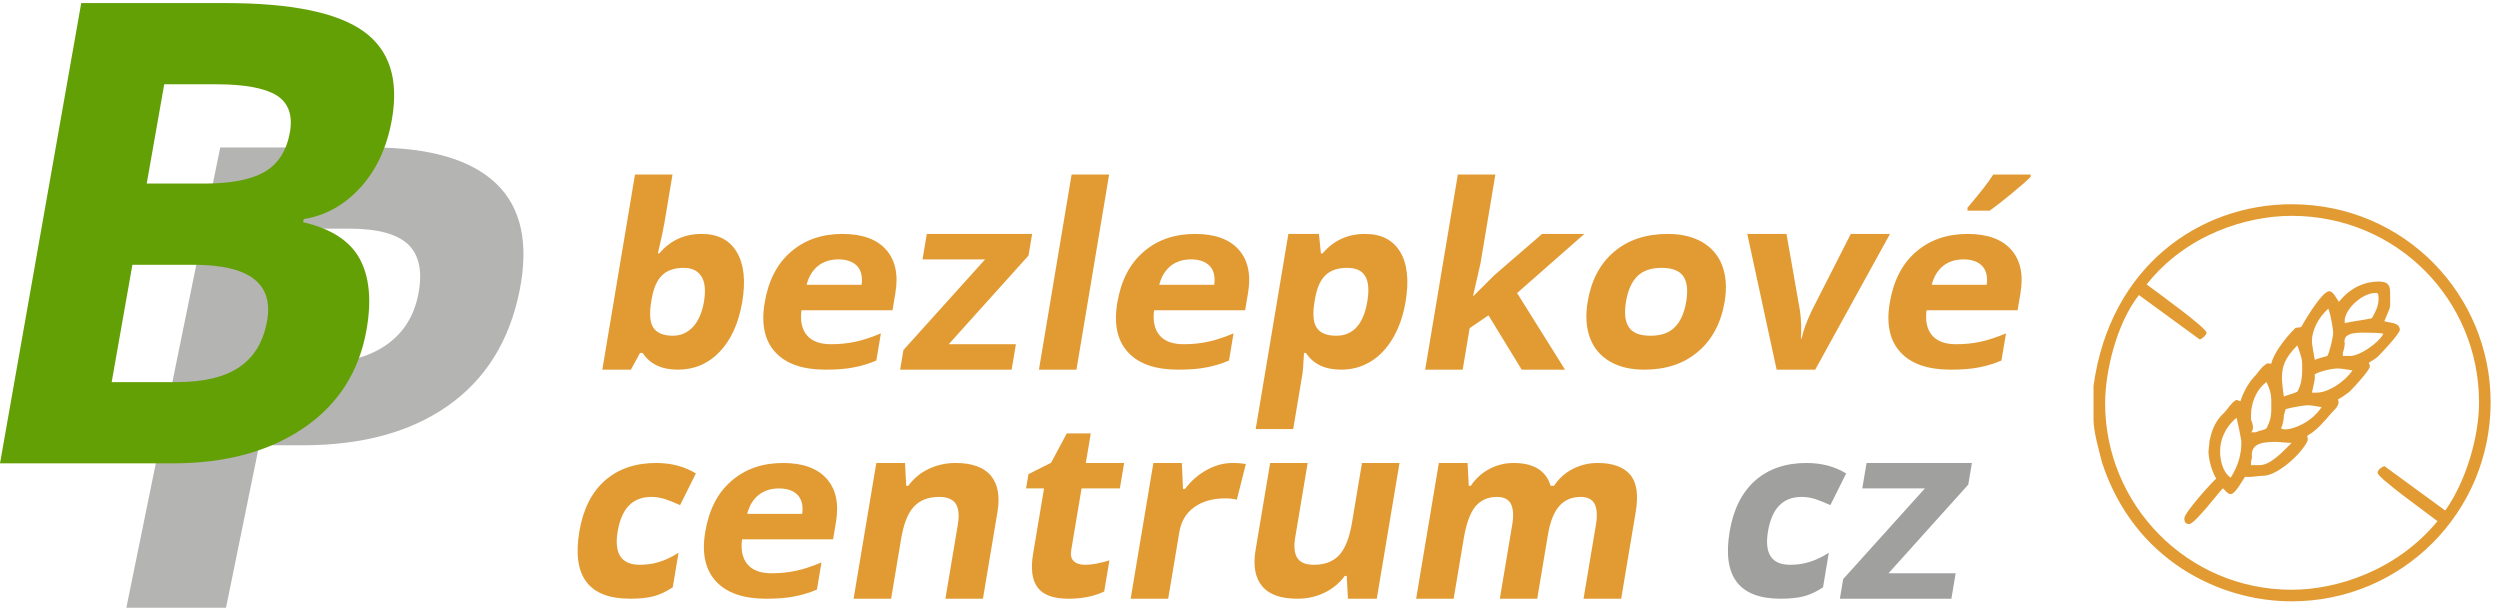 <?xml version="1.0" encoding="UTF-8" standalone="no"?>
<!DOCTYPE svg PUBLIC "-//W3C//DTD SVG 1.1//EN" "http://www.w3.org/Graphics/SVG/1.1/DTD/svg11.dtd">
<svg width="100%" height="100%" viewBox="0 0 277 68" version="1.1" xmlns="http://www.w3.org/2000/svg" xmlns:xlink="http://www.w3.org/1999/xlink" xml:space="preserve" xmlns:serif="http://www.serif.com/" style="fill-rule:evenodd;clip-rule:evenodd;stroke-linejoin:round;stroke-miterlimit:2;">
    <g id="Artboard1" transform="matrix(1.23,0,0,0.994,-0.13,0.007)">
        <rect x="0.106" y="-0.007" width="224.716" height="67.859" style="fill:none;"/>
        <g id="Vrstva-201" serif:id="Vrstva%201" transform="matrix(0.813,0,0,1.006,0.106,0.335)">
            <path d="M151.27,30.265C151.632,30.882 151.707,31.822 151.501,33.056C151.075,35.597 149.919,36.86 148.058,36.86C147.012,36.86 146.291,36.566 145.895,35.979C145.499,35.391 145.429,34.422 145.655,33.071L145.716,32.703C145.93,31.514 146.32,30.662 146.888,30.133C147.442,29.604 148.242,29.34 149.274,29.34C150.248,29.34 150.909,29.648 151.27,30.265ZM151.867,39.724C152.838,39.137 153.666,38.27 154.337,37.124C155.009,35.979 155.48,34.642 155.74,33.085C156.134,30.735 155.935,28.885 155.139,27.563C154.343,26.241 153.043,25.58 151.241,25.58C149.322,25.58 147.762,26.3 146.548,27.739L146.359,27.739L146.139,25.58L142.752,25.58L139.132,47.2L143.289,47.2L144.329,40.987C144.364,40.782 144.412,40.062 144.482,38.769L144.701,38.769C145.512,40.003 146.804,40.62 148.606,40.62C149.798,40.62 150.88,40.326 151.867,39.724Z" style="fill:rgb(226,155,51);fill-rule:nonzero;"/>
            <path d="M77.702,30.265C78.108,30.882 78.212,31.822 78.005,33.056C77.799,34.29 77.377,35.244 76.775,35.891C76.158,36.537 75.421,36.86 74.563,36.86C73.516,36.86 72.795,36.566 72.399,35.979C72.003,35.391 71.933,34.422 72.159,33.071L72.221,32.703C72.435,31.514 72.824,30.662 73.393,30.133C73.946,29.604 74.746,29.34 75.778,29.34C76.651,29.34 77.297,29.648 77.702,30.265ZM73.052,27.739L72.892,27.739C73.247,26.226 73.49,25.125 73.608,24.42L74.515,19L70.358,19L66.738,40.62L69.907,40.62L70.915,38.769L71.205,38.769C72.016,40.003 73.308,40.62 75.111,40.62C76.913,40.62 78.461,39.974 79.729,38.652C80.997,37.33 81.844,35.479 82.245,33.085C82.634,30.765 82.432,28.929 81.638,27.592C80.845,26.256 79.548,25.58 77.745,25.58C75.827,25.58 74.267,26.3 73.052,27.739Z" style="fill:rgb(226,155,51);fill-rule:nonzero;"/>
            <path d="M33.609,25L38.793,25C41.907,25 44.062,25.609 45.28,26.797C46.48,28 46.839,29.859 46.329,32.359C45.819,34.859 44.551,36.75 42.553,38.047C40.551,39.359 37.805,40 34.305,40L30.549,40L33.609,25ZM54.994,20.016C52.2,17.344 47.627,16 41.238,16L24.401,16L14,67L25.043,67L28.714,49L33.529,49C40.094,49 45.463,47.547 49.622,44.625C53.781,41.703 56.423,37.484 57.548,31.969C58.628,26.672 57.771,22.688 54.994,20.016Z" style="fill:rgb(161,161,160);fill-opacity:0.8;fill-rule:nonzero;"/>
            <path d="M18.197,9L23.982,9C27.117,9 29.347,9.422 30.662,10.234C31.958,11.063 32.455,12.422 32.121,14.313C31.763,16.344 30.829,17.813 29.343,18.688C27.84,19.563 25.615,20 22.636,20L16.256,20L18.197,9ZM21.472,29C27.617,29 30.323,31.078 29.595,35.203C29.186,37.516 28.165,39.219 26.527,40.328C24.886,41.453 22.548,42 19.538,42L12.374,42L14.668,29L21.472,29ZM0,51L19.173,51C24.973,51 29.779,49.703 33.626,47.094C37.454,44.5 39.789,40.859 40.611,36.203C41.188,32.938 40.93,30.313 39.853,28.328C38.774,26.359 36.694,25 33.591,24.281L33.652,23.938C36.072,23.547 38.176,22.375 39.947,20.422C41.719,18.469 42.881,15.969 43.421,12.906C44.213,8.422 43.143,5.156 40.23,3.094C37.302,1.031 32.217,0 24.943,0L9,0L0,51Z" style="fill:rgb(99,160,5);fill-rule:nonzero;"/>
            <path d="M112.563,37.8L105.121,37.8L113.961,27.974L114.362,25.58L102.69,25.58L102.218,28.4L109.151,28.4L100.099,38.446L99.735,40.62L112.091,40.62L112.563,37.8Z" style="fill:rgb(226,155,51);fill-rule:nonzero;"/>
            <path d="M122.892,19L118.735,19L115.115,40.62L119.272,40.62L122.892,19Z" style="fill:rgb(226,155,51);fill-rule:nonzero;"/>
            <path d="M163.219,32.439L164.039,28.841L165.687,19L161.53,19L157.91,40.62L162.067,40.62L162.837,36.023L164.921,34.598L168.608,40.62L173.405,40.62L168.096,32.131L175.545,25.58L170.865,25.58L165.579,30.148L163.277,32.439L163.219,32.439Z" style="fill:rgb(226,155,51);fill-rule:nonzero;"/>
            <path d="M201.126,40.62L209.415,25.58L205.069,25.58L200.735,34.099C200.172,35.289 199.799,36.302 199.628,37.154L199.54,37.154C199.613,36.199 199.579,35.186 199.441,34.099L197.946,25.58L193.6,25.58L196.852,40.62L201.126,40.62Z" style="fill:rgb(226,155,51);fill-rule:nonzero;"/>
            <path d="M72.396,65.736C73.094,65.559 73.805,65.222 74.54,64.737L75.182,60.903C74.449,61.373 73.738,61.711 73.064,61.917C72.388,62.137 71.658,62.24 70.902,62.24C68.838,62.24 68.027,61.006 68.44,58.539C68.866,55.998 70.097,54.72 72.162,54.72C72.685,54.72 73.208,54.808 73.719,54.97C74.227,55.146 74.772,55.366 75.352,55.631L77.103,52.12C75.865,51.357 74.405,50.96 72.704,50.96C70.378,50.96 68.479,51.621 67.013,52.914C65.544,54.221 64.604,56.101 64.191,58.568C63.36,63.533 65.243,66 69.837,66C70.854,66 71.698,65.912 72.396,65.736Z" style="fill:rgb(226,155,51);fill-rule:nonzero;"/>
            <path d="M110.521,56.38C110.814,54.632 110.558,53.295 109.785,52.355C108.995,51.43 107.693,50.96 105.876,50.96C104.815,50.96 103.833,51.18 102.918,51.606C102.004,52.032 101.244,52.664 100.641,53.486L100.409,53.486L100.279,50.96L97.096,50.96L94.578,66L98.735,66L99.844,59.376C100.122,57.716 100.583,56.527 101.256,55.807C101.914,55.087 102.848,54.72 104.069,54.72C104.97,54.72 105.58,54.984 105.903,55.484C106.224,55.998 106.3,56.762 106.13,57.775L104.753,66L108.91,66L110.521,56.38Z" style="fill:rgb(226,155,51);fill-rule:nonzero;"/>
            <path d="M118.982,61.843C118.692,61.579 118.599,61.182 118.692,60.624L119.838,53.78L124.083,53.78L124.555,50.96L120.31,50.96L120.859,47.685L118.198,47.685L116.463,50.931L113.955,52.194L113.689,53.78L115.681,53.78L114.468,61.021C114.188,62.695 114.357,63.944 114.975,64.766C115.593,65.589 116.731,66 118.402,66C119.9,66 121.209,65.736 122.344,65.207L122.922,61.755C121.85,62.078 120.951,62.24 120.224,62.24C119.672,62.24 119.258,62.108 118.982,61.843Z" style="fill:rgb(226,155,51);fill-rule:nonzero;"/>
            <path d="M133.667,51.753C132.721,52.282 131.934,52.987 131.297,53.839L131.079,53.839L130.951,50.96L127.796,50.96L125.278,66L129.435,66L130.675,58.597C130.872,57.423 131.417,56.512 132.31,55.866C133.203,55.219 134.35,54.882 135.774,54.882C136.269,54.882 136.695,54.94 137.043,55.028L138.039,51.078C137.645,51.004 137.158,50.96 136.576,50.96C135.573,50.96 134.599,51.224 133.667,51.753Z" style="fill:rgb(226,155,51);fill-rule:nonzero;"/>
            <path d="M152.548,66L155.066,50.96L150.909,50.96L149.8,57.584C149.52,59.258 149.044,60.448 148.386,61.168C147.713,61.888 146.782,62.24 145.575,62.24C144.674,62.24 144.062,61.99 143.741,61.476C143.417,60.977 143.342,60.213 143.514,59.185L144.891,50.96L140.734,50.96L139.12,60.595C138.828,62.343 139.069,63.679 139.844,64.605C140.617,65.545 141.922,66 143.768,66C144.844,66 145.826,65.78 146.743,65.339C147.659,64.898 148.402,64.282 149.003,63.474L149.221,63.474L149.35,66L152.548,66Z" style="fill:rgb(226,155,51);fill-rule:nonzero;"/>
            <path d="M171.509,58.935C171.755,57.467 172.164,56.409 172.772,55.733C173.365,55.058 174.148,54.72 175.136,54.72C175.892,54.72 176.415,54.984 176.68,55.484C176.943,55.998 177.004,56.762 176.835,57.775L175.457,66L179.629,66L181.24,56.38C181.557,54.485 181.352,53.104 180.623,52.253C179.893,51.401 178.702,50.96 177.016,50.96C176.028,50.96 175.119,51.18 174.26,51.621C173.401,52.062 172.714,52.693 172.189,53.486L171.811,53.486C171.306,51.812 169.937,50.96 167.713,50.96C166.725,50.96 165.827,51.195 164.998,51.636C164.168,52.076 163.498,52.693 162.973,53.486L162.74,53.486L162.611,50.96L159.427,50.96L156.909,66L161.066,66L162.176,59.376C162.451,57.731 162.868,56.541 163.456,55.807C164.042,55.087 164.845,54.72 165.877,54.72C166.633,54.72 167.141,54.984 167.406,55.484C167.669,55.998 167.73,56.762 167.56,57.775L166.183,66L170.326,66L171.509,58.935Z" style="fill:rgb(226,155,51);fill-rule:nonzero;"/>
            <path d="M199.85,65.736C200.548,65.559 201.259,65.222 201.994,64.737L202.636,60.903C201.903,61.373 201.192,61.711 200.518,61.917C199.842,62.137 199.112,62.24 198.356,62.24C196.292,62.24 195.481,61.006 195.895,58.539C196.32,55.998 197.551,54.72 199.616,54.72C200.139,54.72 200.662,54.808 201.173,54.97C201.681,55.146 202.226,55.366 202.807,55.631L204.557,52.12C203.319,51.357 201.859,50.96 200.158,50.96C197.832,50.96 195.934,51.621 194.467,52.914C192.998,54.221 192.058,56.101 191.645,58.568C190.814,63.533 192.697,66 197.291,66C198.308,66 199.152,65.912 199.85,65.736Z" style="fill:rgb(160,160,159);fill-rule:nonzero;"/>
            <path d="M216.689,63.18L209.247,63.18L218.087,53.354L218.488,50.96L206.816,50.96L206.343,53.78L213.277,53.78L204.225,63.826L203.861,66L216.217,66L216.689,63.18Z" style="fill:rgb(160,160,159);fill-rule:nonzero;"/>
            <path d="M88.389,54.514C88.844,55.014 89.004,55.704 88.883,56.6L82.793,56.6C83.015,55.704 83.436,55.014 84.043,54.514C84.647,54.03 85.402,53.78 86.317,53.78C87.233,53.78 87.918,54.03 88.389,54.514ZM88.005,65.75C88.875,65.589 89.702,65.339 90.517,64.987L91.021,61.976C90.02,62.402 89.096,62.71 88.221,62.901C87.346,63.092 86.444,63.18 85.499,63.18C84.278,63.18 83.388,62.857 82.83,62.196C82.272,61.535 82.063,60.61 82.219,59.42L92.307,59.42L92.626,57.511C92.968,55.469 92.626,53.868 91.599,52.708C90.572,51.548 88.955,50.96 86.76,50.96C84.464,50.96 82.548,51.636 81.033,52.958C79.503,54.279 78.549,56.159 78.141,58.597C77.745,60.962 78.138,62.783 79.331,64.076C80.525,65.368 82.382,66 84.882,66C86.088,66 87.133,65.927 88.005,65.75Z" style="fill:rgb(226,155,51);fill-rule:nonzero;"/>
            <path d="M220.465,23C221.039,22.594 221.831,21.977 222.85,21.141C223.86,20.313 224.58,19.68 225,19.258L225,19L220.853,19C220.336,19.828 219.39,21.047 218,22.672L218,23L220.465,23Z" style="fill:rgb(225,154,51);fill-rule:nonzero;"/>
            <path d="M219.635,29.134C220.089,29.634 220.25,30.324 220.129,31.22L214.038,31.22C214.261,30.324 214.682,29.634 215.289,29.134C215.893,28.65 216.647,28.4 217.563,28.4C218.479,28.4 219.164,28.65 219.635,29.134ZM219.251,40.37C220.121,40.209 220.948,39.959 221.763,39.607L222.267,36.596C221.265,37.022 220.341,37.33 219.466,37.521C218.591,37.712 217.69,37.8 216.745,37.8C215.524,37.8 214.633,37.477 214.075,36.816C213.517,36.155 213.309,35.23 213.464,34.04L223.552,34.04L223.872,32.131C224.214,30.089 223.871,28.488 222.845,27.328C221.818,26.168 220.201,25.58 218.006,25.58C215.709,25.58 213.794,26.256 212.278,27.578C210.749,28.899 209.795,30.779 209.386,33.218C208.99,35.582 209.383,37.403 210.577,38.696C211.77,39.988 213.627,40.62 216.127,40.62C217.334,40.62 218.378,40.547 219.251,40.37Z" style="fill:rgb(225,154,51);fill-rule:nonzero;"/>
            <path d="M181.419,30.265C182.045,29.648 182.94,29.34 184.117,29.34C185.295,29.34 186.098,29.663 186.518,30.28C186.938,30.897 187.043,31.837 186.836,33.071C186.625,34.334 186.205,35.274 185.576,35.905C184.945,36.552 184.05,36.86 182.887,36.86C181.695,36.86 180.889,36.552 180.474,35.905C180.057,35.274 179.952,34.334 180.164,33.071C180.373,31.822 180.792,30.882 181.419,30.265ZM190.829,29.105C190.408,27.974 189.666,27.108 188.621,26.491C187.574,25.888 186.302,25.58 184.805,25.58C182.378,25.58 180.392,26.241 178.833,27.563C177.274,28.885 176.313,30.721 175.917,33.085C175.661,34.613 175.745,35.935 176.164,37.08C176.582,38.226 177.324,39.093 178.369,39.709C179.414,40.326 180.688,40.62 182.2,40.62C184.598,40.62 186.584,39.959 188.145,38.623C189.704,37.301 190.697,35.45 191.093,33.085C191.348,31.558 191.25,30.236 190.829,29.105Z" style="fill:rgb(226,155,51);fill-rule:nonzero;"/>
            <path d="M134.045,29.134C134.5,29.634 134.66,30.324 134.539,31.22L128.448,31.22C128.671,30.324 129.092,29.634 129.699,29.134C130.303,28.65 131.057,28.4 131.973,28.4C132.889,28.4 133.574,28.65 134.045,29.134ZM133.661,40.37C134.531,40.209 135.358,39.959 136.173,39.607L136.677,36.596C135.676,37.022 134.752,37.33 133.877,37.521C133.002,37.712 132.1,37.8 131.155,37.8C129.934,37.8 129.043,37.477 128.485,36.816C127.927,36.155 127.719,35.23 127.875,34.04L137.963,34.04L138.282,32.131C138.624,30.089 138.282,28.488 137.255,27.328C136.228,26.168 134.611,25.58 132.416,25.58C130.12,25.58 128.204,26.256 126.689,27.578C125.159,28.899 124.205,30.779 123.797,33.218C123.401,35.582 123.793,37.403 124.987,38.696C126.181,39.988 128.037,40.62 130.538,40.62C131.744,40.62 132.789,40.547 133.661,40.37Z" style="fill:rgb(226,155,51);fill-rule:nonzero;"/>
            <path d="M94.972,29.134C95.426,29.634 95.587,30.324 95.466,31.22L89.375,31.22C89.598,30.324 90.018,29.634 90.625,29.134C91.23,28.65 91.984,28.4 92.9,28.4C93.816,28.4 94.501,28.65 94.972,29.134ZM94.588,40.37C95.458,40.209 96.284,39.959 97.1,39.607L97.604,36.596C96.602,37.022 95.678,37.33 94.803,37.521C93.928,37.712 93.027,37.8 92.082,37.8C90.861,37.8 89.97,37.477 89.412,36.816C88.854,36.155 88.645,35.23 88.801,34.04L98.889,34.04L99.209,32.131C99.551,30.089 99.208,28.488 98.182,27.328C97.155,26.168 95.538,25.58 93.343,25.58C91.046,25.58 89.131,26.256 87.615,27.578C86.086,28.899 85.131,30.779 84.723,33.218C84.327,35.582 84.72,37.403 85.914,38.696C87.107,39.988 88.964,40.62 91.464,40.62C92.671,40.62 93.715,40.547 94.588,40.37Z" style="fill:rgb(226,155,51);fill-rule:nonzero;"/>
            <g id="piktogram-bezlepku" transform="matrix(1,0,0,1,253.965,44.291)">
                <g transform="matrix(1,0,0,1,-22,-22)">
                    <path id="Vrstva-2011" serif:id="Vrstva%201" d="M42.715,21.946C42.715,25.693 41.324,30.618 38.968,33.937L32.224,29.012C31.903,29.119 31.475,29.44 31.475,29.762C31.475,30.297 36.72,34.044 38.112,35.114C33.616,40.574 26.978,42.715 21.947,42.715C10.384,42.715 1.285,33.294 1.285,22.054C1.285,18.521 2.569,13.168 5.032,10.063L11.776,14.988C12.097,14.881 12.525,14.453 12.525,14.238C12.525,13.703 7.173,9.849 5.888,8.886C10.277,3.319 17.022,1.285 21.947,1.285C33.616,1.285 42.715,10.599 42.715,21.946ZM44,21.946C44,10.063 34.472,0 21.947,0C11.776,0 1.82,6.852 0,20.127L0,23.874C0,25.265 0.642,27.406 0.964,28.691C4.496,39.397 13.917,44 21.947,44C34.151,44 44,34.151 44,21.946ZM31.581,10.492C31.581,11.348 31.153,12.097 30.832,12.633C29.869,12.847 28.798,12.954 27.835,13.168L27.835,12.74C28.049,11.348 30.083,9.635 31.475,9.849C31.581,10.063 31.581,10.17 31.581,10.492ZM26.55,14.238C26.55,14.774 26.122,16.487 25.908,16.808C25.586,16.915 25.051,17.022 24.516,17.236C24.409,16.594 24.195,15.523 24.195,15.202C24.195,14.024 24.837,12.633 26.015,11.562C26.336,12.419 26.55,13.917 26.55,14.238ZM32.117,14.346C31.581,15.416 29.44,16.808 28.477,16.808L27.62,16.808L27.62,16.487C27.728,16.165 27.835,15.737 27.835,15.416C27.513,14.024 29.762,14.238 30.511,14.238C30.832,14.238 31.581,14.238 32.117,14.346ZM23.124,18.2C23.124,19.163 23.017,20.02 22.589,20.769C22.161,20.983 21.625,21.09 21.09,21.304C20.983,20.662 20.876,19.591 20.876,19.27C20.876,17.985 21.197,17.022 22.589,15.63C23.124,17.236 23.124,17.129 23.124,18.2ZM28.691,18.414C27.728,19.805 25.908,20.876 24.73,20.876L24.195,20.876C24.302,20.448 24.409,19.912 24.516,19.377L24.516,18.842C25.051,18.521 26.336,18.2 27.085,18.2C27.406,18.2 28.156,18.307 28.691,18.414ZM19.698,22.268C19.698,23.338 19.698,23.767 19.163,24.837C18.842,25.051 18.414,25.051 17.985,25.265L17.45,25.265C17.878,24.944 17.557,24.088 17.45,23.874L17.45,23.338C17.45,22.268 17.878,20.662 19.163,19.698C19.698,20.876 19.698,21.197 19.698,22.268ZM25.265,22.482C24.302,23.981 22.375,24.944 21.197,24.944C20.876,24.944 20.876,24.837 20.769,24.837C20.983,24.409 21.09,23.874 21.09,23.338C21.197,23.124 21.197,22.91 21.304,22.696C22.054,22.482 23.445,22.268 23.766,22.268C23.981,22.268 24.73,22.375 25.265,22.482ZM16.38,26.336C16.38,27.728 16.058,28.905 15.202,30.297C14.238,29.654 14.024,28.156 14.024,27.406C14.024,26.229 14.453,24.837 15.844,23.659C16.058,24.516 16.38,26.122 16.38,26.336ZM21.947,26.443C20.876,27.513 19.591,28.905 18.414,28.905L17.45,28.905L17.45,28.584C17.45,28.263 17.557,28.263 17.557,28.049C17.343,26.336 19.056,26.336 20.341,26.336C20.555,26.336 21.411,26.443 21.947,26.443ZM32.866,10.384C32.866,9.314 32.973,8.565 31.581,8.565C30.083,8.565 28.477,9.207 27.192,10.813C26.871,10.384 26.55,9.635 26.122,9.635C25.265,9.635 23.124,13.382 23.017,13.596C22.803,13.703 22.375,13.596 22.268,13.81C21.197,14.881 19.912,16.594 19.698,17.664C19.484,17.664 19.163,17.557 19.056,17.771C18.521,18.093 18.2,18.735 17.771,19.163C17.129,19.805 16.487,21.09 16.272,21.839C16.058,21.732 15.737,21.625 15.737,21.732C15.202,22.054 14.881,22.696 14.453,23.124C13.382,24.088 13.061,25.265 12.847,26.229C12.847,26.657 12.74,27.085 12.74,27.406C12.74,28.156 13.061,29.548 13.596,30.404C13.382,30.511 10.063,34.151 10.063,34.793C10.063,35.007 10.063,35.436 10.599,35.436C11.241,35.436 14.131,31.581 14.346,31.475C14.667,31.796 14.881,32.117 15.202,32.117C15.737,32.117 16.594,30.404 16.808,30.19C17.45,30.297 18.2,30.083 18.842,30.083C20.234,30.083 22.803,27.942 23.659,26.336C23.766,26.122 23.766,25.908 23.659,25.693C23.874,25.479 24.195,25.372 24.409,25.158C25.372,24.409 26.122,23.338 26.871,22.589C27.192,22.161 27.192,21.946 27.085,21.625C27.513,21.411 27.942,21.09 28.37,20.769C29.226,19.912 30.618,18.307 30.618,17.985C30.618,17.771 30.511,17.664 30.511,17.557C30.832,17.343 31.26,17.129 31.581,16.808C31.796,16.594 33.937,14.346 33.937,13.917C33.937,13.061 32.759,13.168 32.224,12.954C32.973,11.134 32.866,11.669 32.866,10.384Z" style="fill:rgb(226,155,51);fill-rule:nonzero;"/>
                </g>
            </g>
        </g>
    </g>
</svg>
